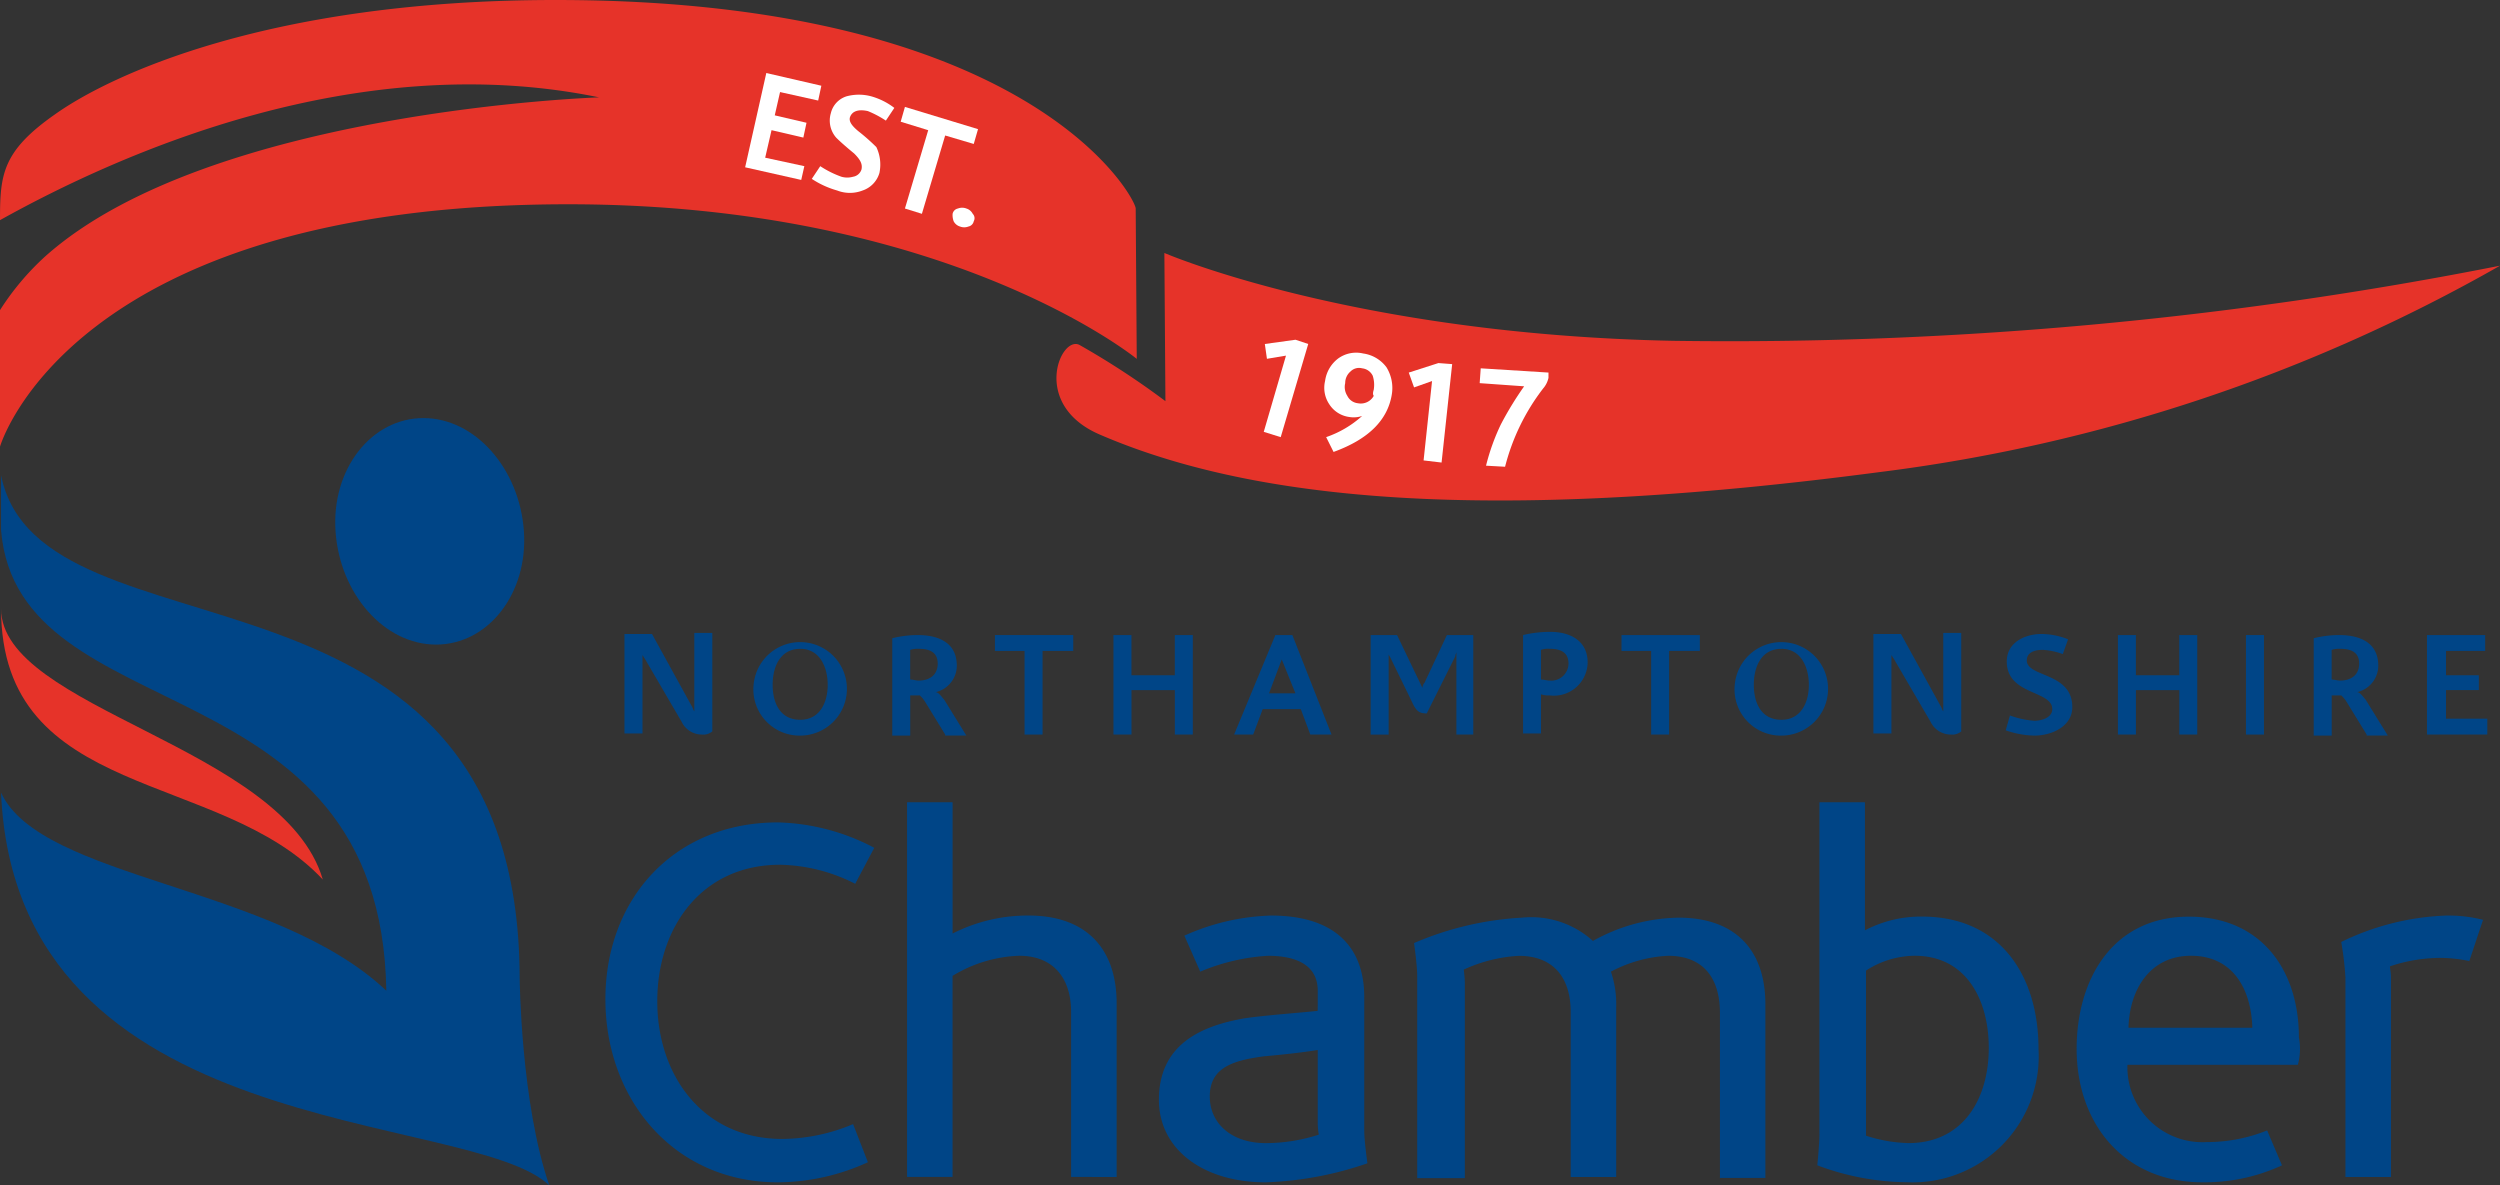 <svg id="logo-chamber_1_" data-name="logo-chamber (1)" xmlns="http://www.w3.org/2000/svg" width="132.593" height="62.872" viewBox="0 0 132.593 62.872">
  <rect x="0" y="0" width="132.593" height="62.872" fill="#333333" stroke="none"/>
  <path id="Path_391" data-name="Path 391" d="M37.02,51.513c2.751,0,4.884-2.695,4.659-6.007S39.1,39.5,36.347,39.5s-4.884,2.695-4.659,6.007S34.27,51.513,37.02,51.513Z" transform="translate(-13.892 -17.326)" fill="#004587"/>
  <path id="Path_392" data-name="Path 392" d="M143.475,35.52a88.658,88.658,0,0,0,32.9-10.947,210.069,210.069,0,0,1-43.842,3.986c-17.009-.337-27-4.659-27-4.659l.056,7.859a42.591,42.591,0,0,0-4.547-2.975c-1.01-.561-2.638,3.2,1.123,4.772C111.31,37.485,124.726,37.99,143.475,35.52Z" transform="translate(-43.778 -10.483)" fill="#e63329"/>
  <path id="Path_393" data-name="Path 393" d="M.1,44.9v2.919C1,58.653,20.253,54.612,20.533,72.238c-5.95-5.614-18.3-5.894-20.433-10.5C.886,80.434,24.968,78.525,29.178,82.567c-1.516-4.379-1.572-11-1.572-11C27.55,47.931,2.177,55.285.1,44.9Z" transform="translate(-0.044 -19.695)" fill="#004587"/>
  <path id="Path_394" data-name="Path 394" d="M17.165,71.871C15.088,64.8.1,62.833.1,57.5.1,67.717,11.72,66.033,17.165,71.871Z" transform="translate(-0.044 -25.222)" fill="#e63329"/>
  <path id="Path_395" data-name="Path 395" d="M63.1,65.189a1.19,1.19,0,0,1-1.067-.674l-1.965-3.368c-.056-.056-.056-.112-.112-.168h0v4.154H59V59.856h1.46l2.133,3.873c.056.112.056.168.112.225h0V59.8h.954v5.221A.735.735,0,0,1,63.1,65.189Z" transform="translate(-25.88 -26.231)" fill="#004587"/>
  <path id="Path_396" data-name="Path 396" d="M73.67,65.289a2.449,2.449,0,0,1-2.47-2.695,2.479,2.479,0,1,1,2.47,2.695Zm0-4.6c-1.067,0-1.46.954-1.46,1.909s.393,1.852,1.46,1.852,1.46-.954,1.46-1.852S74.737,60.686,73.67,60.686Z" transform="translate(-31.231 -26.275)" fill="#004587"/>
  <path id="Path_397" data-name="Path 397" d="M87.107,65.277l-1.067-1.74a1.488,1.488,0,0,0-.281-.337h-.505v2.133H84.3V60.168A5.535,5.535,0,0,1,85.647,60c1.01,0,2.077.337,2.077,1.628a1.448,1.448,0,0,1-1.123,1.4h0c.168,0,.337.281.449.393l1.179,1.909H87.107ZM85.7,60.73a1.235,1.235,0,0,0-.449.056v1.572c.168,0,.281.056.449.056.561,0,1.01-.281,1.01-.9s-.449-.786-1.01-.786Z" transform="translate(-36.977 -26.318)" fill="#004587"/>
  <path id="Path_398" data-name="Path 398" d="M96.526,60.842v4.435h-.954V60.842H94V60h4.154v.842Z" transform="translate(-41.232 -26.318)" fill="#004587"/>
  <path id="Path_399" data-name="Path 399" d="M108.456,65.277V62.919h-2.3v2.358H105.2V60h.954v2.133h2.3V60h.954v5.277Z" transform="translate(-46.145 -26.318)" fill="#004587"/>
  <path id="Path_400" data-name="Path 400" d="M120.642,65.277l-.505-1.347h-2.021l-.505,1.347H116.6L118.789,60h.9l2.077,5.277Zm-1.516-3.986h0l-.674,1.8h1.4Z" transform="translate(-51.146 -26.318)" fill="#004587"/>
  <path id="Path_401" data-name="Path 401" d="M134.047,65.277V60.9h0c0,.056-.056.112-.056.225l-1.516,3.031c-.393,0-.561-.112-.786-.617l-1.179-2.414a.208.208,0,0,1-.056-.168h0v4.322H129.5V60h1.4l1.347,2.807h0a.427.427,0,0,1,.112-.281L133.542,60h1.4v5.277Z" transform="translate(-56.804 -26.318)" fill="#004587"/>
  <path id="Path_402" data-name="Path 402" d="M145.3,63.068a1.235,1.235,0,0,1-.449-.056v2.077H143.9V59.868a6.119,6.119,0,0,1,1.46-.168c1.01,0,1.965.449,1.965,1.628A1.79,1.79,0,0,1,145.3,63.068Zm0-2.47a1.123,1.123,0,0,0-.449.056v1.572c.168,0,.281.056.449.056a.915.915,0,0,0,1.01-.9c0-.618-.449-.786-1.01-.786Z" transform="translate(-63.121 -26.187)" fill="#004587"/>
  <path id="Path_403" data-name="Path 403" d="M155.726,60.842v4.435h-.954V60.842H153.2V60h4.154v.842Z" transform="translate(-67.2 -26.318)" fill="#004587"/>
  <path id="Path_404" data-name="Path 404" d="M166.37,65.289a2.449,2.449,0,0,1-2.47-2.695,2.479,2.479,0,1,1,2.47,2.695Zm0-4.6c-1.067,0-1.46.954-1.46,1.909s.393,1.852,1.46,1.852,1.46-.954,1.46-1.852S167.437,60.686,166.37,60.686Z" transform="translate(-71.893 -26.275)" fill="#004587"/>
  <path id="Path_405" data-name="Path 405" d="M181.1,65.189a1.19,1.19,0,0,1-1.067-.674l-1.965-3.368c-.056-.056-.056-.112-.112-.168h0v4.154H177V59.856h1.46l2.133,3.873c.056.112.056.168.112.225h0V59.8h.954v5.221a.735.735,0,0,1-.561.168Z" transform="translate(-77.64 -26.231)" fill="#004587"/>
  <path id="Path_406" data-name="Path 406" d="M191.016,65.289a4.811,4.811,0,0,1-1.516-.281l.225-.786a4.805,4.805,0,0,0,1.291.281c.393,0,.954-.168.954-.617,0-1.01-2.414-.73-2.414-2.526,0-1.01.954-1.46,1.852-1.46a3.929,3.929,0,0,1,1.4.281l-.281.786a3.627,3.627,0,0,0-1.067-.225c-.393,0-.842.112-.842.561,0,.9,2.414.618,2.414,2.47C193.037,64.784,191.97,65.289,191.016,65.289Z" transform="translate(-83.123 -26.275)" fill="#004587"/>
  <path id="Path_407" data-name="Path 407" d="M203.356,65.277V62.919h-2.3v2.358H200.1V60h.954v2.133h2.3V60h.954v5.277Z" transform="translate(-87.772 -26.318)" fill="#004587"/>
  <path id="Path_408" data-name="Path 408" d="M212.2,65.277V60h.954v5.277Z" transform="translate(-93.08 -26.318)" fill="#004587"/>
  <path id="Path_409" data-name="Path 409" d="M221.407,65.277l-1.067-1.74a1.488,1.488,0,0,0-.281-.337h-.505v2.133H218.6V60.168A5.535,5.535,0,0,1,219.947,60c1.01,0,2.077.337,2.077,1.628a1.448,1.448,0,0,1-1.123,1.4h0c.168,0,.337.281.449.393l1.179,1.909h-1.123ZM220,60.73a1.235,1.235,0,0,0-.449.056v1.572c.168,0,.281.056.449.056.561,0,1.01-.281,1.01-.9s-.449-.786-1.01-.786Z" transform="translate(-95.887 -26.318)" fill="#004587"/>
  <path id="Path_410" data-name="Path 410" d="M229.3,65.277V60h3.087v.842H230.31v1.291h1.74v.786h-1.74v1.516H232.5v.842Z" transform="translate(-100.58 -26.318)" fill="#004587"/>
  <path id="Path_411" data-name="Path 411" d="M70.448,80.956a9.117,9.117,0,0,0-3.986-1.01c-4.154,0-6.512,3.312-6.512,7.242s2.414,7.3,6.624,7.3a9.818,9.818,0,0,0,3.761-.786l.786,2.021a11.609,11.609,0,0,1-4.772,1.067c-5.5,0-9.15-4.379-9.15-9.712S60.849,77.7,66.35,77.7a11.536,11.536,0,0,1,5.108,1.347Z" transform="translate(-25.09 -34.082)" fill="#004587"/>
  <path id="Path_412" data-name="Path 412" d="M94.4,95.672V86.915c0-1.8-.954-2.975-2.751-2.975a7.23,7.23,0,0,0-3.537,1.067V95.672H85.7V75.8h2.414v6.961a8.768,8.768,0,0,1,4.042-.954c2.975,0,4.659,1.684,4.659,4.659v9.206Z" transform="translate(-37.592 -33.249)" fill="#004587"/>
  <path id="Path_413" data-name="Path 413" d="M117.92,91.272v-.786c0-1.572-1.516-1.852-2.638-1.852a10.862,10.862,0,0,0-3.593.842l-.842-1.909a11.991,11.991,0,0,1,4.6-1.067c3.2,0,4.94,1.516,4.94,4.322V97.9c0,.561.168,1.74.168,1.74a18.367,18.367,0,0,1-5.389,1.01c-3.312,0-5.67-1.74-5.67-4.379,0-2.975,2.3-3.93,4.547-4.322,1.179-.168,2.807-.281,3.873-.393Zm0,2.358q-1.01.168-2.863.337c-1.684.225-2.863.618-2.863,2.133,0,1.4,1.123,2.47,2.975,2.47a9.183,9.183,0,0,0,2.807-.449,4.333,4.333,0,0,1-.056-.561v-3.93Z" transform="translate(-48.031 -37.942)" fill="#004587"/>
  <path id="Path_414" data-name="Path 414" d="M149.823,100.453v-8.7c0-1.8-.842-3.031-2.751-3.031a7.219,7.219,0,0,0-3.031.842,5.311,5.311,0,0,1,.281,1.852v9.038h-2.414V91.7c0-1.8-.9-2.975-2.751-2.975a7.982,7.982,0,0,0-2.919.73s.056.449.056.73v10.329h-2.526V89.787c0-.561-.168-1.74-.168-1.74a16.74,16.74,0,0,1,5.726-1.347,4.869,4.869,0,0,1,3.761,1.235,9.582,9.582,0,0,1,4.547-1.235c2.919,0,4.6,1.628,4.6,4.6v9.206h-2.414Z" transform="translate(-58.603 -38.03)" fill="#004587"/>
  <path id="Path_415" data-name="Path 415" d="M176.472,95.953a13.837,13.837,0,0,1-4.772-.9s.112-1.123.112-1.628V75.8h2.414v6.792a6.36,6.36,0,0,1,3.031-.73c4.154,0,6.175,3.144,6.175,7.017A6.689,6.689,0,0,1,176.472,95.953Zm.393-12.013a4.805,4.805,0,0,0-2.582.786v8.757a7.859,7.859,0,0,0,2.245.393c2.919,0,4.266-2.358,4.266-5.052,0-2.526-1.179-4.884-3.93-4.884Z" transform="translate(-75.315 -33.249)" fill="#004587"/>
  <path id="Path_416" data-name="Path 416" d="M207.932,94.459h-9.038a3.98,3.98,0,0,0,4.21,4.1,8.55,8.55,0,0,0,3.2-.618l.786,1.852a9.784,9.784,0,0,1-4.21.9c-4.154,0-6.68-3.087-6.68-7.073,0-3.7,1.909-7.017,5.95-7.017,3.817,0,5.838,2.807,5.838,6.4a3.239,3.239,0,0,1-.056,1.46Zm-5.67-5.782c-2.133,0-3.256,1.74-3.312,3.817h6.568C205.462,90.473,204.508,88.677,202.263,88.677Z" transform="translate(-86.061 -37.986)" fill="#004587"/>
  <path id="Path_417" data-name="Path 417" d="M227.992,88.913a7.483,7.483,0,0,0-1.572-.168,8.42,8.42,0,0,0-2.638.449s.056.393.056.561v10.61h-2.414V89.811A16.1,16.1,0,0,0,221.2,87.9a13.787,13.787,0,0,1,5.557-1.4,7.533,7.533,0,0,1,1.965.225Z" transform="translate(-97.028 -37.941)" fill="#004587"/>
  <path id="Path_418" data-name="Path 418" d="M60.234,11.059C60.234,10.5,54.676,0,29.471,0,14.259,0,5.838,3.986,2.919,6.063.112,8.027,0,9.262,0,11.676c6.456-3.593,18.974-9.15,31.773-6.512,0,0-20.658.674-29.359,8.42A14.068,14.068,0,0,0,0,16.448v7.242S3.7,10.834,30.145,10.834c20.153,0,30.145,8.2,30.145,8.2Z" transform="translate(0)" fill="#e63329"/>
  <path id="Path_419" data-name="Path 419" d="M73.375,12.57,70.4,11.9l1.123-5,2.919.674-.168.786L72.252,7.91l-.281,1.235,1.684.393-.168.786L71.8,9.931l-.337,1.46,2.077.449Z" transform="translate(-30.88 -3.027)" fill="#fff"/>
  <path id="Path_420" data-name="Path 420" d="M80.293,13.076a1.392,1.392,0,0,1-.9.954,1.858,1.858,0,0,1-1.347,0,4.805,4.805,0,0,1-1.347-.617l.449-.674a5.193,5.193,0,0,0,1.123.561,1.123,1.123,0,0,0,.617,0,.561.561,0,0,0,.449-.393c.056-.281-.056-.505-.393-.842-.618-.505-.9-.786-.954-.842a1.375,1.375,0,0,1-.281-1.291,1.235,1.235,0,0,1,.842-.9,2.509,2.509,0,0,1,1.291,0,3.626,3.626,0,0,1,1.235.617l-.449.674a5.422,5.422,0,0,0-.954-.505c-.505-.112-.842,0-.954.337-.056.225.112.449.449.73a10.807,10.807,0,0,1,.954.842,2.15,2.15,0,0,1,.168,1.347Z" transform="translate(-33.644 -3.926)" fill="#fff"/>
  <path id="Path_421" data-name="Path 421" d="M88.973,12.065l-1.516-.449L86.223,15.77l-.9-.281,1.235-4.154-1.46-.449.225-.786L89.2,11.279Z" transform="translate(-37.328 -4.43)" fill="#fff"/>
  <path id="Path_422" data-name="Path 422" d="M91.121,20.341a.359.359,0,0,1-.281.281.617.617,0,0,1-.449,0,.561.561,0,0,1-.337-.281A.954.954,0,0,1,90,19.948a.359.359,0,0,1,.281-.281.617.617,0,0,1,.449,0,.561.561,0,0,1,.337.281A.331.331,0,0,1,91.121,20.341Z" transform="translate(-39.476 -8.608)" fill="#fff"/>
  <path id="Path_423" data-name="Path 423" d="M120.3,37.265l-.9-.281,1.179-4.042-1.01.168-.112-.786,1.628-.225.674.225Z" transform="translate(-52.374 -14.08)" fill="#fff"/>
  <path id="Path_424" data-name="Path 424" d="M128.7,35.555c-.225,1.347-1.235,2.358-3.087,3.031l-.393-.786a5.529,5.529,0,0,0,1.909-1.123,1.381,1.381,0,0,1-.674.056,1.488,1.488,0,0,1-1.067-.674,1.561,1.561,0,0,1-.225-1.235,1.8,1.8,0,0,1,.674-1.179,1.622,1.622,0,0,1,1.347-.281,1.853,1.853,0,0,1,1.235.73,2.094,2.094,0,0,1,.281,1.46Zm-.954-.281a1.555,1.555,0,0,0-.056-.73.707.707,0,0,0-.561-.393.634.634,0,0,0-.617.168.8.8,0,0,0-.281.617.87.87,0,0,0,.112.674.707.707,0,0,0,.561.393.786.786,0,0,0,.842-.393Q127.665,35.527,127.749,35.274Z" transform="translate(-54.885 -14.616)" fill="#fff"/>
  <path id="Path_425" data-name="Path 425" d="M134.84,39.577l-.954-.112.449-4.21-.954.337-.281-.786,1.572-.505.73.056Z" transform="translate(-58.383 -15.045)" fill="#fff"/>
  <path id="Path_426" data-name="Path 426" d="M143.449,35.305a1.269,1.269,0,0,1-.281.561,11.384,11.384,0,0,0-2.021,4.154l-1.01-.056a11.406,11.406,0,0,1,.786-2.189,17.577,17.577,0,0,1,1.235-2.021l-2.358-.168.056-.786,3.593.225Z" transform="translate(-61.322 -15.265)" fill="#fff"/>
</svg>
